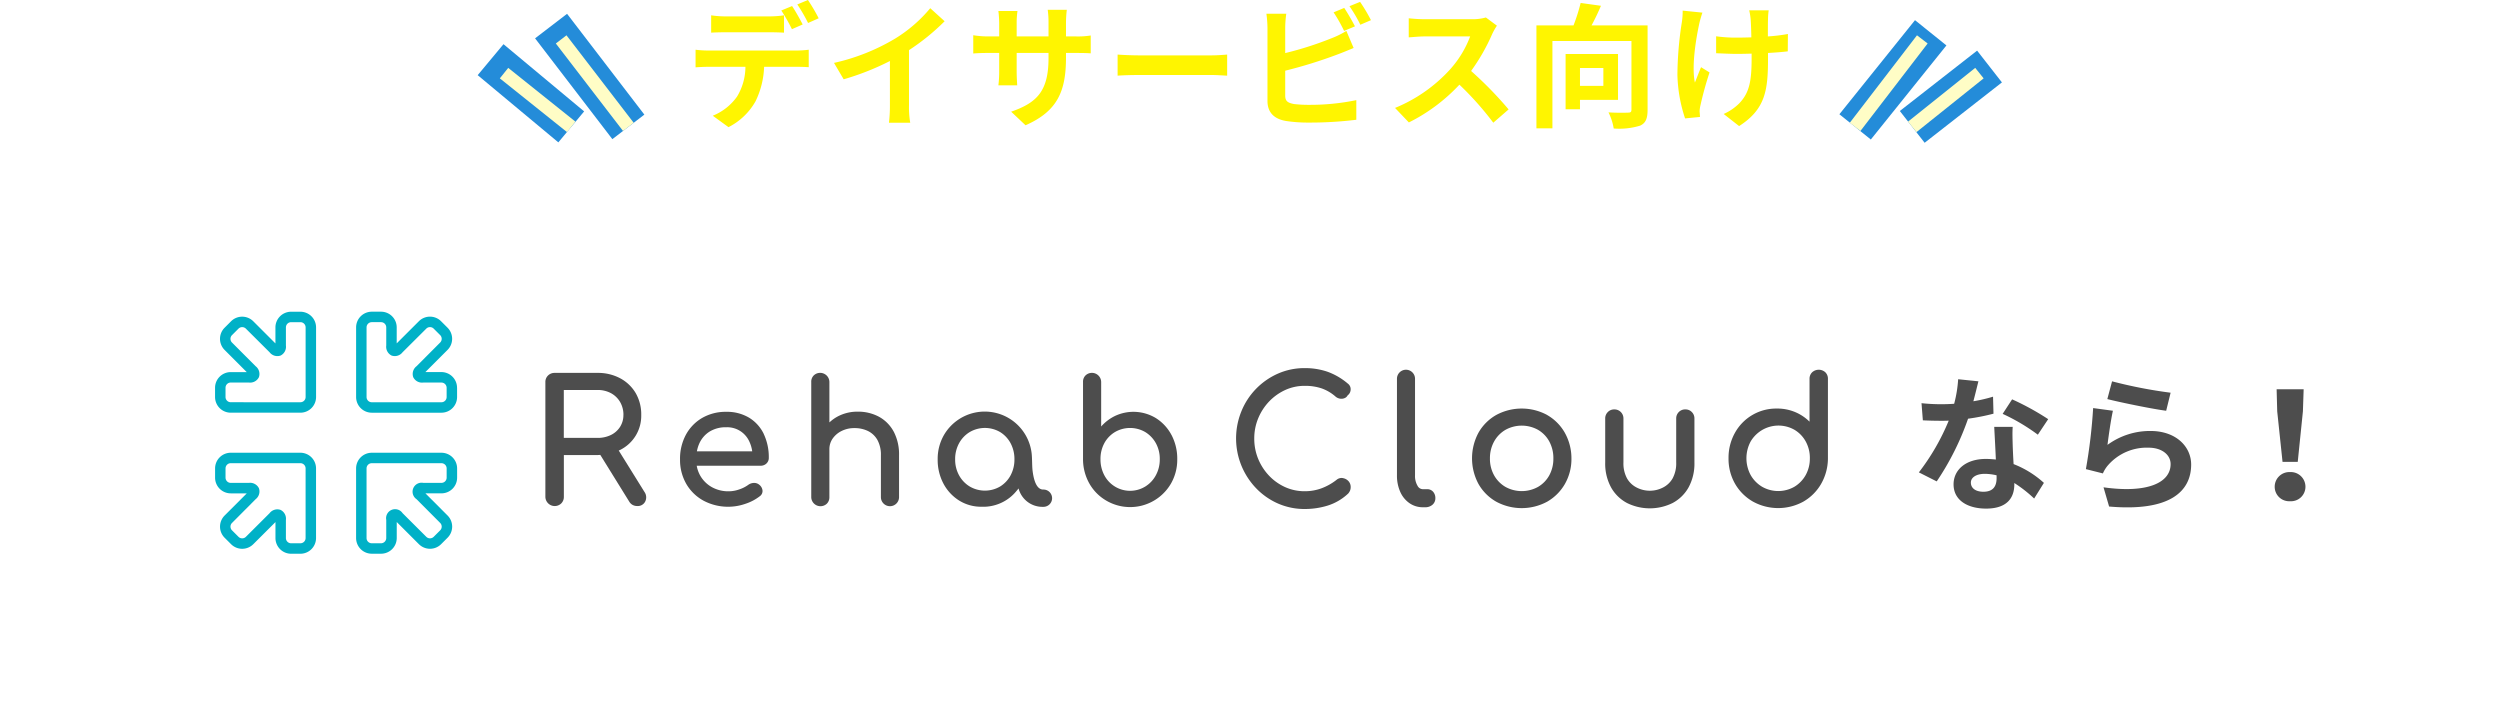 <svg xmlns="http://www.w3.org/2000/svg" xmlns:xlink="http://www.w3.org/1999/xlink" width="372" height="107.38" viewBox="0 0 372 107.38"><defs><filter id="a" x="261.518" y="32.428" width="105.53" height="67.25" filterUnits="userSpaceOnUse"><feOffset input="SourceAlpha"/><feGaussianBlur stdDeviation="8" result="b"/><feFlood flood-color="#006298" flood-opacity="0.161"/><feComposite operator="in" in2="b"/><feComposite in="SourceGraphic"/></filter><clipPath id="c"><rect width="240" height="36.018" fill="none"/></clipPath></defs><g transform="translate(-143.297 -717.858)"><g transform="translate(0.25 44)"><rect width="372" height="64" rx="16" transform="translate(143.047 705.238)" fill="#fff"/><g transform="matrix(1, 0, 0, 1, 143.05, 673.86)" filter="url(#a)"><path d="M20.768-12.012A39.2,39.2,0,0,0,15.4-14.96L13.992-12.8a29.048,29.048,0,0,1,5.236,3.1Zm-8.206-3.344a23.012,23.012,0,0,1-2.926.682c.308-1.166.572-2.266.748-2.97L7.37-17.952A18.55,18.55,0,0,1,6.776-14.3c-.66.044-1.32.066-1.958.066a27.693,27.693,0,0,1-2.9-.154l.2,2.552c.946.044,1.826.066,2.728.066.374,0,.748,0,1.122-.022a33.241,33.241,0,0,1-4.444,7.7L4.18-2.75a40.216,40.216,0,0,0,4.664-9.328,31.927,31.927,0,0,0,3.784-.748ZM13.09-3.234c0,1.166-.484,2.024-1.958,2.024-1.188,0-1.87-.55-1.87-1.364,0-.77.814-1.3,2.068-1.3a7.711,7.711,0,0,1,1.76.22Zm-.352-7.634c.066,1.32.176,3.234.242,4.862-.462-.044-.968-.088-1.474-.088-3.036,0-4.818,1.65-4.818,3.784,0,2.4,2.134,3.608,4.84,3.608,3.1,0,4.2-1.584,4.2-3.608v-.2A19.4,19.4,0,0,1,18.678-.2L20.13-2.53a14.514,14.514,0,0,0-4.51-2.794c-.066-1.078-.11-2.134-.132-2.75-.022-.968-.066-1.87,0-2.794ZM29.568-15c1.694.44,6.556,1.452,8.756,1.738l.66-2.684a68.973,68.973,0,0,1-8.712-1.694Zm.836,1.738-2.948-.4a79.327,79.327,0,0,1-1.078,9.086l2.53.638a4.722,4.722,0,0,1,.814-1.276,7.638,7.638,0,0,1,6.006-2.552c1.914,0,3.256,1.034,3.256,2.442C38.984-2.552,35.53-.946,29-1.87L29.832.99c9.064.792,12.21-2.266,12.21-6.248,0-2.64-2.222-4.994-6.05-4.994a10.683,10.683,0,0,0-6.4,2.068C29.744-9.438,30.118-12.056,30.4-13.266ZM55.638-5.654H57.9l.77-7.524.11-3.278H54.758l.088,3.278ZM56.76.2a2.152,2.152,0,0,0,2.288-2.156A2.182,2.182,0,0,0,56.76-4.136a2.182,2.182,0,0,0-2.288,2.178A2.152,2.152,0,0,0,56.76.2Z" transform="translate(284 74.38)" fill="#4d4d4d"/></g><g transform="translate(175.047 720.238)"><g clip-path="url(#c)"><path d="M311.152,32.665a1.172,1.172,0,0,0-.936.278,8.445,8.445,0,0,1-2.242,1.254,7.193,7.193,0,0,1-2.489.43,7,7,0,0,1-2.9-.609,7.633,7.633,0,0,1-2.389-1.692,8.109,8.109,0,0,1-1.624-2.5,7.922,7.922,0,0,1-.589-3.054,7.79,7.79,0,0,1,.589-3,8.112,8.112,0,0,1,1.624-2.5,7.822,7.822,0,0,1,2.392-1.706,6.882,6.882,0,0,1,2.9-.62,7.633,7.633,0,0,1,2.568.394,6.348,6.348,0,0,1,2.031,1.211,1.348,1.348,0,0,0,.721.31,1.227,1.227,0,0,0,.677-.115.847.847,0,0,0,.393-.387,1.04,1.04,0,0,0,.339-.412,1.146,1.146,0,0,0,.095-.678,1.018,1.018,0,0,0-.4-.652,9.854,9.854,0,0,0-2.993-1.757,10.23,10.23,0,0,0-3.432-.552,9.747,9.747,0,0,0-4,.827,10.39,10.39,0,0,0-5.419,5.6,10.7,10.7,0,0,0,2.2,11.456,10.173,10.173,0,0,0,3.249,2.266,9.8,9.8,0,0,0,3.974.815,11.539,11.539,0,0,0,3.417-.509,7.9,7.9,0,0,0,3.053-1.794,1.584,1.584,0,0,0,.281-.454,1.391,1.391,0,0,0,.088-.5,1.265,1.265,0,0,0-.365-.929,1.419,1.419,0,0,0-.808-.411" transform="translate(-143.349 -7.912)" fill="#4d4d4d"/><path d="M346.287,34.563h-.63a.9.9,0,0,1-.8-.5,2.833,2.833,0,0,1-.379-1.555V18.131a1.344,1.344,0,1,0-2.688,0V32.5a5.9,5.9,0,0,0,.475,2.427,4.033,4.033,0,0,0,1.367,1.7,3.469,3.469,0,0,0,2.024.624h.328a1.613,1.613,0,0,0,1.068-.356,1.253,1.253,0,0,0,.452-.989,1.41,1.41,0,0,0-.32-.945,1.144,1.144,0,0,0-.9-.4" transform="translate(-165.922 -8.15)" fill="#4d4d4d"/><path d="M374.68,28.968a7.974,7.974,0,0,0-7.582,0,7,7,0,0,0-2.64,2.64,8.049,8.049,0,0,0,0,7.619,7.007,7.007,0,0,0,2.64,2.64,7.977,7.977,0,0,0,7.583,0,7.128,7.128,0,0,0,2.637-2.637,7.471,7.471,0,0,0,.973-3.8,7.8,7.8,0,0,0-.984-3.817,7.035,7.035,0,0,0-2.626-2.639m.921,6.461a5.12,5.12,0,0,1-.607,2.511,4.489,4.489,0,0,1-1.673,1.72,5.008,5.008,0,0,1-4.853,0,4.573,4.573,0,0,1-1.687-1.723,5.043,5.043,0,0,1-.618-2.508,5.114,5.114,0,0,1,.62-2.522,4.549,4.549,0,0,1,1.686-1.734,5,5,0,0,1,4.853,0,4.465,4.465,0,0,1,1.672,1.73,5.2,5.2,0,0,1,.608,2.525" transform="translate(-176.461 -13.597)" fill="#4d4d4d"/><path d="M413.945,28.254a1.334,1.334,0,0,0-.979.391,1.32,1.32,0,0,0-.39.952v6.556a4.666,4.666,0,0,1-.539,2.376,3.417,3.417,0,0,1-1.452,1.363,4.265,4.265,0,0,1-3.869,0,3.415,3.415,0,0,1-1.452-1.363,4.663,4.663,0,0,1-.539-2.376V29.6a1.334,1.334,0,0,0-1.369-1.343,1.3,1.3,0,0,0-.954.391,1.319,1.319,0,0,0-.39.953v6.556a7.382,7.382,0,0,0,.87,3.7,5.86,5.86,0,0,0,2.386,2.331,7.65,7.65,0,0,0,6.764,0,5.86,5.86,0,0,0,2.386-2.331,7.383,7.383,0,0,0,.87-3.7V29.6a1.32,1.32,0,0,0-.39-.953,1.3,1.3,0,0,0-.954-.391" transform="translate(-195.157 -13.716)" fill="#4d4d4d"/><path d="M452.075,17.158a1.459,1.459,0,0,0-1.944,0,1.322,1.322,0,0,0-.4,1v6.357a6.753,6.753,0,0,0-1.627-1.189,6.848,6.848,0,0,0-3.231-.763,7.007,7.007,0,0,0-6.249,3.626,7.579,7.579,0,0,0-.945,3.77,7.468,7.468,0,0,0,.973,3.8A7.183,7.183,0,0,0,441.3,36.4a7.778,7.778,0,0,0,7.508.013,7.154,7.154,0,0,0,2.637-2.624,7.706,7.706,0,0,0,1.024-3.737v-11.9a1.324,1.324,0,0,0-.4-1m-2.291,12.8a5.048,5.048,0,0,1-.618,2.508,4.707,4.707,0,0,1-1.679,1.738,4.85,4.85,0,0,1-4.809,0,4.765,4.765,0,0,1-1.7-1.739,5.274,5.274,0,0,1,0-5,4.808,4.808,0,0,1,6.514-1.737,4.579,4.579,0,0,1,1.675,1.734,5.066,5.066,0,0,1,.619,2.5" transform="translate(-212.473 -8.15)" fill="#4d4d4d"/><path d="M110.256,35.391l-3.818-6.145.041-.017c.059-.024.116-.047.171-.076a5.661,5.661,0,0,0,3.136-5.2,6.317,6.317,0,0,0-.828-3.26,5.906,5.906,0,0,0-2.307-2.2,7,7,0,0,0-3.384-.8H96.9a1.36,1.36,0,0,0-.978.384,1.325,1.325,0,0,0-.4.992V36.131a1.393,1.393,0,0,0,2.367.978,1.361,1.361,0,0,0,.383-.978V29.917h5c.105,0,.207-.007.308-.014l.114-.008L108,36.845a1.336,1.336,0,0,0,.517.5,1.439,1.439,0,0,0,.672.158,1.231,1.231,0,0,0,1.192-.678,1.394,1.394,0,0,0-.128-1.437m-3.12-11.438a3.247,3.247,0,0,1-.494,1.769,3.372,3.372,0,0,1-1.362,1.212,4.466,4.466,0,0,1-2.013.434h-5V20.235h5a4.167,4.167,0,0,1,2.011.471,3.5,3.5,0,0,1,1.363,1.313,3.762,3.762,0,0,1,.5,1.934" transform="translate(-46.37 -8.586)" fill="#4d4d4d"/><path d="M146.929,32.257a5.761,5.761,0,0,0-2.18-2.422,6.41,6.41,0,0,0-3.412-.879,6.98,6.98,0,0,0-3.562.9,6.45,6.45,0,0,0-2.432,2.5,7.513,7.513,0,0,0-.878,3.674,7.131,7.131,0,0,0,.929,3.65,6.632,6.632,0,0,0,2.571,2.5,7.8,7.8,0,0,0,6.2.471,7.075,7.075,0,0,0,2.149-1.12.96.96,0,0,0,.428-.836,1.261,1.261,0,0,0-.476-.878,1.167,1.167,0,0,0-.772-.28h-.04a1.505,1.505,0,0,0-.857.3,4.922,4.922,0,0,1-1.306.659,4.736,4.736,0,0,1-1.579.286,5.028,5.028,0,0,1-2.516-.622,4.555,4.555,0,0,1-1.715-1.691,4.5,4.5,0,0,1-.532-1.492h9.5a1.219,1.219,0,0,0,.877-.333,1.124,1.124,0,0,0,.347-.841,8.031,8.031,0,0,0-.75-3.545m-9.948,2.573a5.135,5.135,0,0,1,.4-1.257,4.022,4.022,0,0,1,1.527-1.7,4.553,4.553,0,0,1,2.425-.621,3.614,3.614,0,0,1,3.447,2.119,5.028,5.028,0,0,1,.431,1.459Z" transform="translate(-65.276 -14.057)" fill="#4d4d4d"/><path d="M184.67,26.418a5.46,5.46,0,0,0-2.194-2.206,6.53,6.53,0,0,0-3.144-.751,6.239,6.239,0,0,0-3.031.739,5.84,5.84,0,0,0-1.191.864V19.037a1.375,1.375,0,0,0-2.315-.979,1.3,1.3,0,0,0-.385.979V36.181a1.375,1.375,0,0,0,2.329.965,1.339,1.339,0,0,0,.37-.965v-7.11a2.746,2.746,0,0,1,.493-1.615,3.529,3.529,0,0,1,1.337-1.127,4.183,4.183,0,0,1,1.887-.422,4.547,4.547,0,0,1,2.027.435,3.282,3.282,0,0,1,1.4,1.324,4.566,4.566,0,0,1,.521,2.312v6.2a1.35,1.35,0,1,0,2.7,0v-6.2a7.307,7.307,0,0,0-.8-3.561" transform="translate(-83.696 -8.586)" fill="#4d4d4d"/><path d="M264.166,26.936a6.644,6.644,0,0,0-2.329-2.52,6.442,6.442,0,0,0-6.1-.306,6.584,6.584,0,0,0-2.037,1.56V19.037a1.376,1.376,0,0,0-2.315-.979,1.3,1.3,0,0,0-.385.979v11.5a7.371,7.371,0,0,0,.941,3.612,6.84,6.84,0,0,0,2.494,2.533,7.023,7.023,0,0,0,9.657-2.532,7.106,7.106,0,0,0,.929-3.613,7.536,7.536,0,0,0-.852-3.6m-1.748,3.6a4.924,4.924,0,0,1-.584,2.39,4.42,4.42,0,0,1-1.579,1.678,4.333,4.333,0,0,1-6.087-1.677,5,5,0,0,1-.572-2.39,4.912,4.912,0,0,1,.572-2.389,4.341,4.341,0,0,1,1.578-1.653,4.481,4.481,0,0,1,4.509,0,4.476,4.476,0,0,1,1.579,1.654,4.831,4.831,0,0,1,.584,2.389" transform="translate(-121.846 -8.586)" fill="#4d4d4d"/><path d="M224.673,40.522c-.521,0-1.278-.377-1.58-2.8-.084-.672-.056-1.794-.133-2.523A7.025,7.025,0,0,0,209.9,32.417a7.1,7.1,0,0,0-.928,3.612,7.521,7.521,0,0,0,.853,3.6,6.619,6.619,0,0,0,2.329,2.52,6.155,6.155,0,0,0,3.337.93,6.357,6.357,0,0,0,5.206-2.342c.109-.126.211-.253.31-.38a3.67,3.67,0,0,0,3.668,2.737,1.286,1.286,0,1,0,0-2.571m-4.854-2.115a4.355,4.355,0,0,1-1.566,1.665,4.483,4.483,0,0,1-4.509,0,4.418,4.418,0,0,1-1.59-1.666,4.845,4.845,0,0,1-.585-2.377,4.9,4.9,0,0,1,.585-2.4,4.418,4.418,0,0,1,1.59-1.666,4.483,4.483,0,0,1,4.509,0,4.355,4.355,0,0,1,1.566,1.665,4.984,4.984,0,0,1,.572,2.4,4.929,4.929,0,0,1-.572,2.377" transform="translate(-101.445 -14.057)" fill="#4d4d4d"/><path d="M.01,44.5v-1.38a2.334,2.334,0,0,1,2.331-2.331H12.7a2.334,2.334,0,0,1,2.332,2.331V53.489A2.336,2.336,0,0,1,12.7,55.82H11.326A2.334,2.334,0,0,1,8.994,53.49V51.107L5.692,54.4a2.336,2.336,0,0,1-3.3,0l-.966-.965a2.338,2.338,0,0,1,0-3.3l3.3-3.3H2.342A2.335,2.335,0,0,1,.01,44.5m13.469-1.38a.777.777,0,0,0-.777-.776H2.341a.777.777,0,0,0-.777.776V44.5a.781.781,0,0,0,.776.776h2.7a1.452,1.452,0,0,1,1.494.8,1.451,1.451,0,0,1-.486,1.624L2.528,51.235a.779.779,0,0,0,0,1.1l.966.966a.779.779,0,0,0,1.1,0l3.529-3.521a1.452,1.452,0,0,1,1.624-.487,1.451,1.451,0,0,1,.8,1.493v2.7a.777.777,0,0,0,.777.776H12.7a.779.779,0,0,0,.777-.777Z" transform="translate(-0.005 -19.802)" fill="#00b1c7"/><path d="M11.318.01H12.7a2.334,2.334,0,0,1,2.331,2.331V12.7A2.334,2.334,0,0,1,12.7,15.034H2.332A2.336,2.336,0,0,1,0,12.7V11.326A2.334,2.334,0,0,1,2.331,8.994H4.714l-3.295-3.3a2.336,2.336,0,0,1,0-3.3l.965-.966a2.338,2.338,0,0,1,3.3,0l3.3,3.3V2.342A2.335,2.335,0,0,1,11.318.01M12.7,13.479a.777.777,0,0,0,.776-.777V2.341a.777.777,0,0,0-.776-.777h-1.38a.781.781,0,0,0-.776.776v2.7a1.452,1.452,0,0,1-.8,1.494,1.451,1.451,0,0,1-1.624-.486L4.586,2.528a.779.779,0,0,0-1.1,0l-.966.966a.779.779,0,0,0,0,1.1L6.04,8.122a1.452,1.452,0,0,1,.487,1.624,1.451,1.451,0,0,1-1.493.8h-2.7a.777.777,0,0,0-.776.777V12.7a.779.779,0,0,0,.777.777Z" transform="translate(0 -0.005)" fill="#00b1c7"/><path d="M55.815,11.318V12.7a2.334,2.334,0,0,1-2.331,2.331H43.123A2.334,2.334,0,0,1,40.791,12.7V2.332A2.336,2.336,0,0,1,43.122,0H44.5a2.334,2.334,0,0,1,2.332,2.331V4.714l3.3-3.295a2.336,2.336,0,0,1,3.3,0l.966.965a2.338,2.338,0,0,1,0,3.3l-3.3,3.3h2.38a2.335,2.335,0,0,1,2.332,2.331M42.346,12.7a.777.777,0,0,0,.777.776H53.484a.777.777,0,0,0,.777-.776v-1.38a.781.781,0,0,0-.776-.776h-2.7a1.452,1.452,0,0,1-1.494-.8,1.451,1.451,0,0,1,.486-1.624L53.3,4.586a.779.779,0,0,0,0-1.1l-.966-.966a.779.779,0,0,0-1.1,0L47.7,6.04a1.452,1.452,0,0,1-1.624.487,1.451,1.451,0,0,1-.8-1.493v-2.7a.777.777,0,0,0-.777-.776H43.123a.779.779,0,0,0-.777.777Z" transform="translate(-19.802)" fill="#00b1c7"/><path d="M44.5,55.815h-1.38a2.334,2.334,0,0,1-2.331-2.331V43.123a2.334,2.334,0,0,1,2.331-2.332H53.489a2.336,2.336,0,0,1,2.332,2.331V44.5a2.334,2.334,0,0,1-2.331,2.332H51.107l3.295,3.3a2.336,2.336,0,0,1,0,3.3l-.965.966a2.338,2.338,0,0,1-3.3,0l-3.3-3.3v2.38A2.335,2.335,0,0,1,44.5,55.815m-1.38-13.469a.777.777,0,0,0-.776.777V53.484a.778.778,0,0,0,.776.777H44.5a.781.781,0,0,0,.776-.776v-2.7a1.341,1.341,0,0,1,2.427-1.007L51.235,53.3a.779.779,0,0,0,1.1,0l.966-.966a.779.779,0,0,0,0-1.1L49.781,47.7a1.341,1.341,0,0,1,1.006-2.427h2.7a.777.777,0,0,0,.776-.777V43.123a.779.779,0,0,0-.777-.777Z" transform="translate(-19.802 -19.802)" fill="#00b1c7"/></g></g><path d="M16.586,1.414a2,2,0,0,1,2.828,0L32.586,14.586A2,2,0,0,1,31.172,18H4.828a2,2,0,0,1-1.414-3.414Z" transform="translate(267.047 781.238) rotate(180)" fill="#fff"/></g><g transform="translate(-1.75 24.982)"><g transform="translate(659.634 697.756)"><line x1="11.25" y2="14" transform="translate(-238.547)" fill="none" stroke="#248cd9" stroke-width="6"/><line x1="11.5" y2="8.982" transform="translate(-230.047 5.018)" fill="none" stroke="#248cd9" stroke-width="6"/><line x1="10" y2="13.018" transform="translate(-238.547 0.982)" fill="none" stroke="#fffdc6" stroke-width="2"/><line x1="10" y2="8" transform="translate(-230.047 6)" fill="none" stroke="#fffdc6" stroke-width="2"/></g><path d="M19.76-14.66a26.607,26.607,0,0,0-1.6-2.72l-1.58.66a23.6,23.6,0,0,1,1.6,2.76Zm-2.38.92c-.38-.74-1.08-2-1.58-2.74l-1.6.66a27.488,27.488,0,0,1,1.58,2.78Zm-4.94,1.16c.7,0,1.48.02,2.16.06V-15.1a15.7,15.7,0,0,1-2.16.16H5.9a14.964,14.964,0,0,1-2.14-.16v2.58c.6-.04,1.46-.06,2.14-.06ZM3.36-9.86a15.227,15.227,0,0,1-1.92-.12v2.62C2-7.4,2.78-7.44,3.36-7.44h5.5A8.6,8.6,0,0,1,7.62-3.02,8.167,8.167,0,0,1,4-.16l2.34,1.7A9.6,9.6,0,0,0,10.36-2.3a12.688,12.688,0,0,0,1.28-5.14h4.82c.56,0,1.32.02,1.82.06v-2.6a15.125,15.125,0,0,1-1.82.12ZM33.2-9.92a32.678,32.678,0,0,0,5.3-4.3l-2.14-1.94a21.109,21.109,0,0,1-5.22,4.52,30.726,30.726,0,0,1-9.1,3.62l1.44,2.44A39.1,39.1,0,0,0,30.36-8.3v6.56A22.4,22.4,0,0,1,30.22.88h3.16a13.75,13.75,0,0,1-.18-2.62Zm23.36-2.04v-2.1a17.2,17.2,0,0,1,.12-1.86H53.84a13.2,13.2,0,0,1,.12,1.86v2.1H49.22v-1.96a12.321,12.321,0,0,1,.12-1.82H46.5a16.247,16.247,0,0,1,.12,1.8v1.98h-1.7a13.224,13.224,0,0,1-2.16-.18v2.72c.44-.04,1.16-.08,2.16-.08h1.7v2.72a16.175,16.175,0,0,1-.12,2.1h2.8c-.02-.4-.08-1.22-.08-2.1V-9.5h4.74v.76c0,4.9-1.7,6.64-5.56,7.98l2.14,2.02c4.82-2.12,6.02-5.14,6.02-10.1V-9.5h1.48c1.06,0,1.76.02,2.2.06V-12.1a11.851,11.851,0,0,1-2.2.14Zm7.68,5.84c.74-.06,2.08-.1,3.22-.1H78.2c.84,0,1.86.08,2.34.1V-9.26c-.52.04-1.42.12-2.34.12H67.46c-1.04,0-2.5-.06-3.22-.12Zm35.32-7.34c-.38-.74-1.1-2-1.6-2.74l-1.58.66a22.157,22.157,0,0,1,1.56,2.76ZM89.18-6.86A69.034,69.034,0,0,0,97.02-9.3c.66-.24,1.56-.62,2.34-.94l-1.08-2.54A12.934,12.934,0,0,1,96.1-11.7a50.439,50.439,0,0,1-6.92,2.22v-3.78a15.263,15.263,0,0,1,.16-2.08H86.38a16.828,16.828,0,0,1,.16,2.08v10.9c0,1.72,1,2.68,2.74,2.98a21.951,21.951,0,0,0,3.36.24A56.833,56.833,0,0,0,99.76.44V-2.48a33.882,33.882,0,0,1-6.96.7,18.7,18.7,0,0,1-2.32-.12c-.9-.18-1.3-.4-1.3-1.26Zm9.56-9.6a21.2,21.2,0,0,1,1.62,2.76l1.58-.68a24.9,24.9,0,0,0-1.62-2.72Zm20.3,1.68a7.221,7.221,0,0,1-2.08.26h-7.04a22.344,22.344,0,0,1-2.36-.14v2.84c.42-.02,1.52-.14,2.36-.14h6.78a15.5,15.5,0,0,1-2.98,4.9,22.659,22.659,0,0,1-8.2,5.74L107.58.84a26.345,26.345,0,0,0,7.52-5.62A45.607,45.607,0,0,1,120.14.88l2.28-1.98a56.223,56.223,0,0,0-5.58-5.72,29.4,29.4,0,0,0,3.14-5.5,9.451,9.451,0,0,1,.7-1.24Zm17.48,7.52V-4.6h-3.48V-7.26Zm2.18,4.74V-9.34h-7.8v8.22h2.14v-1.4Zm4.4-11.08h-8.34c.48-.88.98-1.92,1.4-2.92l-3.02-.42a27.779,27.779,0,0,1-1.06,3.34h-5.52V1.72h2.38v-13H140.7v10.2c0,.36-.12.46-.5.46-.4.02-1.74.04-2.92-.04a8.223,8.223,0,0,1,.78,2.4,10.561,10.561,0,0,0,3.92-.42c.84-.38,1.12-1.06,1.12-2.36Zm5.22-2.2a10.378,10.378,0,0,1-.12,1.72,51.793,51.793,0,0,0-.66,7.9A22.08,22.08,0,0,0,148.68.24L150.9.02c-.02-.28-.04-.62-.06-.82a4.63,4.63,0,0,1,.14-.96,49.7,49.7,0,0,1,1.34-4.84l-1.26-.78c-.32.72-.66,1.68-.92,2.28-.52-2.46.18-6.6.66-8.8a15.311,15.311,0,0,1,.46-1.6Zm15.66,3.48a25.912,25.912,0,0,1-2.98.36c0-1.08,0-2.1.02-2.54a10.071,10.071,0,0,1,.1-1.34h-2.9a8.786,8.786,0,0,1,.22,1.36c.04.54.08,1.56.1,2.66-.76.02-1.52.04-2.24.04a20.8,20.8,0,0,1-3-.2v2.52c.98.04,2.2.1,3.06.1.72,0,1.48-.02,2.22-.04v.72c0,3.34-.32,5.1-1.84,6.68a7.7,7.7,0,0,1-2.32,1.58l2.3,1.8c3.94-2.52,4.3-5.38,4.3-10.06V-9.5c1.12-.06,2.14-.14,2.94-.24Z" transform="translate(247.107 710.256)" fill="#fff500"/><g transform="translate(0 -1)"><line x2="11.5" y2="15" transform="translate(227.047 697.756)" fill="none" stroke="#248cd9" stroke-width="6"/><line x2="12" y2="10" transform="translate(218.047 702.756)" fill="none" stroke="#248cd9" stroke-width="6"/><line x2="10" y2="13.018" transform="translate(228.547 699.738)" fill="none" stroke="#fffdc6" stroke-width="2"/><line x2="10" y2="8" transform="translate(220.047 704.756)" fill="none" stroke="#fffdc6" stroke-width="2"/></g></g></g></svg>
